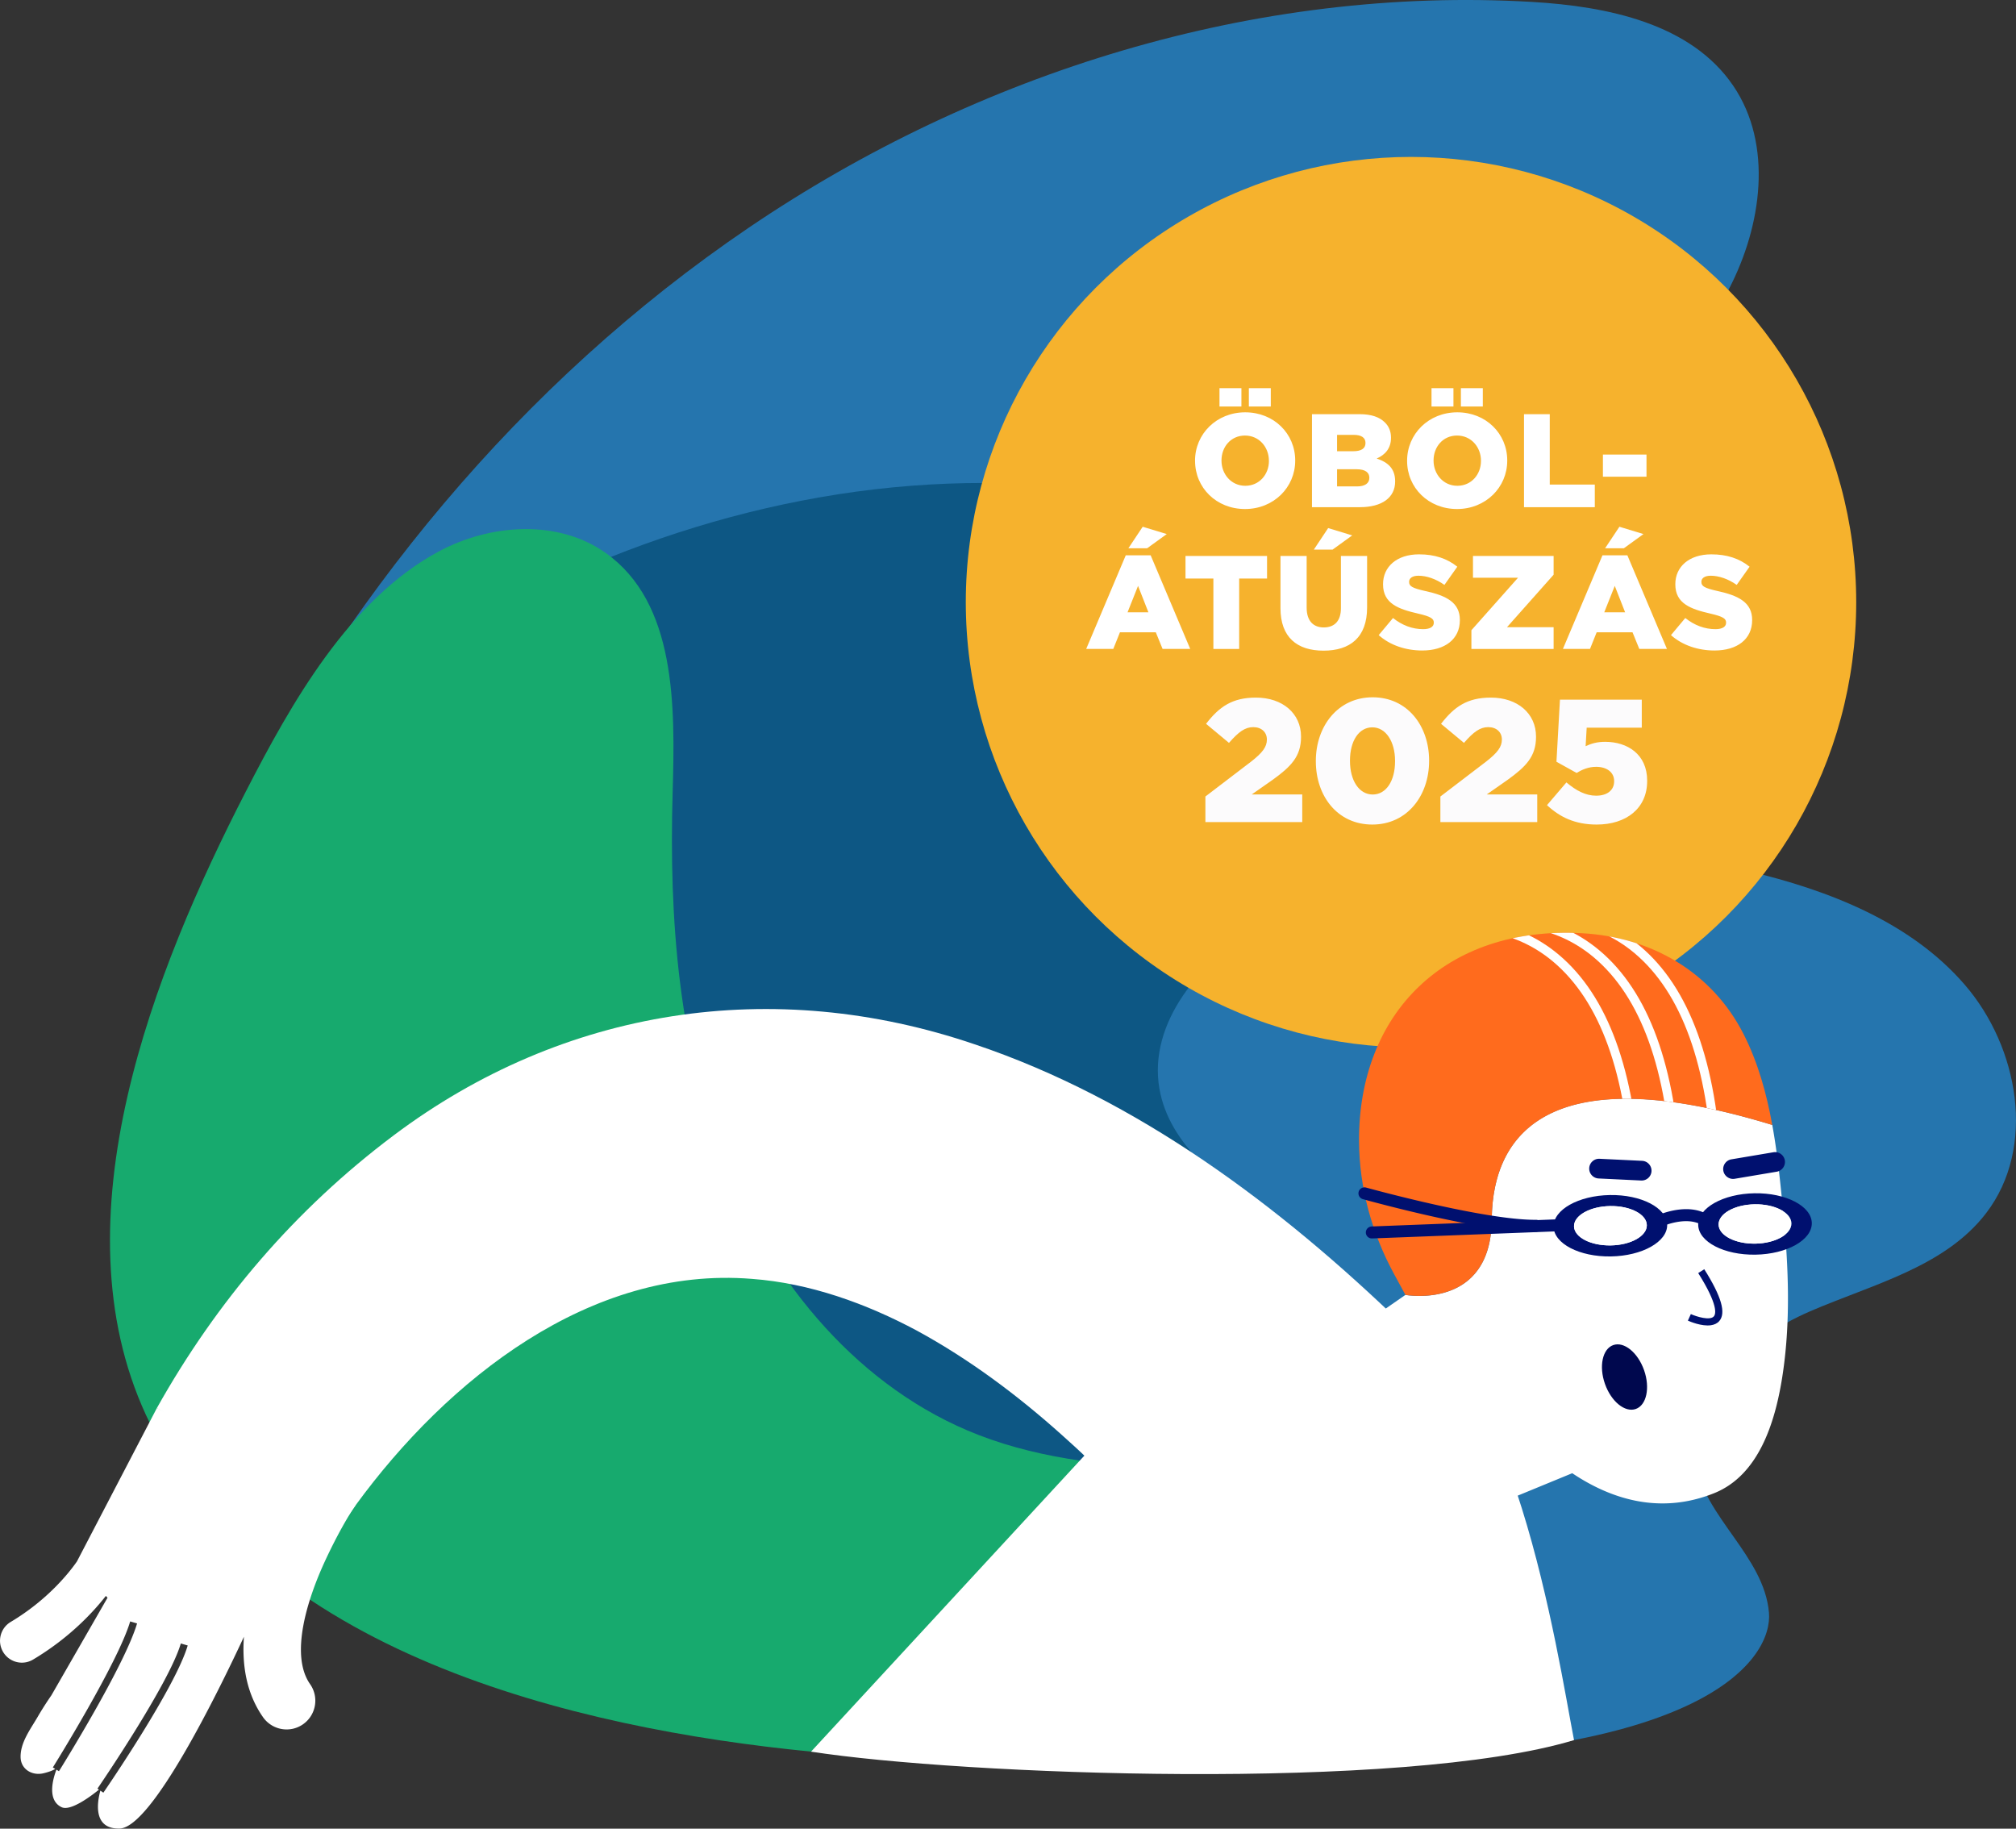 <svg xmlns="http://www.w3.org/2000/svg" id="uuid-468d86de-c55b-4427-b2e5-59b927db8464" viewBox="0 0 512 464.4"><rect x="0" y="0" width="512" height="464.4" fill="#333333" stroke="none"/><defs><clipPath id="uuid-d5d432d5-941e-4cbc-a22f-bab2d1889449"><path d="M442.79 262.58c-8.03-15.78-23.49-24.62-40.99-25.58-34.81-1.92-56.81 20.46-56.65 52.8.06 11.78 3.24 23.33 8.86 33.68l2.92 5.37s21.74 3.98 21.93-19.13c.19-23.08 16.22-40.86 71.24-24.02-1.45-8.02-3.63-15.89-7.31-23.13Z" class="uuid-c3797f09-7bcd-4e16-9dc0-f669a82ed326"></path></clipPath><style>.uuid-c3797f09-7bcd-4e16-9dc0-f669a82ed326{fill:none}.uuid-ca29e7a2-0efb-4637-b89f-62ed35d6a3ce{fill:#f6b22d}.uuid-9e12fc7f-049d-4751-8bcc-39ec0ff78cd8{fill:#17aa6e}.uuid-f1e86276-1d18-435e-a994-6dd3a1113edb{fill:#00106f}.uuid-3148dd80-859a-4d48-8c65-547ea2b2e344{fill:#fff}.uuid-542dfceb-1c4c-4ebe-9721-3e1a53b84e2a{fill:#00084e}.uuid-020d6a3f-2ec3-48d7-acc0-d0e5b7aba68c{fill:#ff6b1d}.uuid-efcfbe79-c1df-43e9-b87d-241a5ccc5dc0{fill:#2575ae}.uuid-4735e11c-9d6e-482f-b8ef-0b1b79043665{fill:#fcfbfc}.uuid-d7e6779d-ed7b-49e1-a971-40a7a6b27e8f{fill:#0d5784}.uuid-6f99aa27-17ee-412c-82ab-ba1e6910277f{clip-path:url(#uuid-d5d432d5-941e-4cbc-a22f-bab2d1889449)}</style></defs><path d="M55.44 215.56C86.7 152.63 132.02 97.25 190.18 57.81 248.32 18.37 318.99-3.63 389.13.49c19.1 1.12 40.33 5.47 51.07 21.31 10.13 14.93 7.24 35.5-1.06 51.51-10.96 21.14-29.84 37.01-43.28 56.67-13.44 19.66-20.68 47.43-6.5 66.57 12.17 16.43 34.75 19.96 54.64 24.68 20.46 4.86 41.19 12.91 54.95 28.81 13.77 15.9 18.26 41.31 5.49 58.01-10.52 13.76-28.88 18.1-44.77 24.98-15.89 6.88-32.19 21.11-29.23 38.17 2.46 14.17 17.55 23.98 18.82 38.3 1 11.27-15.08 37.81-114.32 37.35" class="uuid-efcfbe79-c1df-43e9-b87d-241a5ccc5dc0"></path><path d="M78.32 186.13c39.54-31.08 85.54-52.97 134.59-60.61 49.04-7.64 100.45-.15 143.29 24.07 11.67 6.59 23.65 15.93 25.41 29.47 1.66 12.77-6.65 25.18-16.93 32.99-13.57 10.3-30.46 14.76-45.12 23.34-14.66 8.58-27.99 24.32-25.11 41.05 2.47 14.37 15.56 23.58 26.59 32.75 11.34 9.43 21.84 21 25.48 35.51 3.64 14.51-1.55 32.32-14.86 39.2-10.96 5.66-23.89 2.83-36.06 2.4-12.17-.43-26.92 3.76-30.44 15.7-2.93 9.92 3.47 20.9-.25 30.55-2.93 7.59-21.43 19.82-83.73-10.97" class="uuid-d7e6779d-ed7b-49e1-a971-40a7a6b27e8f"></path><path d="M228.89 446.73c41.13 2.79 83.68 2.48 124.21-.87 17.66-1.46 38.64-10.68 39.67-30.87.97-18.83-18.98-31.83-37.3-36.27-35.09-8.49-73.29-1.26-106.95-14.3-29.99-11.61-52.38-38.39-64.28-68.27-11.9-29.87-14.35-62.7-13.41-94.85.64-22.02.94-48.18-17.04-60.9-12.14-8.58-29.24-7.38-42.34-.36-22.73 12.18-37.57 38.72-48.97 60.88-23.42 45.53-48.45 108.56-25.41 158.43 27.9 60.37 108.95 79.61 168.91 85.48 7.57.74 15.22 1.37 22.91 1.9Z" class="uuid-9e12fc7f-049d-4751-8bcc-39ec0ff78cd8"></path><circle cx="358.35" cy="152.92" r="113.07" class="uuid-ca29e7a2-0efb-4637-b89f-62ed35d6a3ce"></circle><path d="M303.5 117.06v-.07c0-6.78 5.46-12.28 12.75-12.28s12.69 5.43 12.69 12.21v.07c0 6.78-5.46 12.28-12.75 12.28s-12.68-5.43-12.68-12.21Zm6.21-18.49h5.57v4.66h-5.57v-4.66Zm12.55 18.49v-.07c0-3.41-2.46-6.38-6.07-6.38s-5.97 2.9-5.97 6.31v.07c0 3.41 2.46 6.38 6.04 6.38s6.01-2.9 6.01-6.31Zm-5.09-18.49h5.57v4.66h-5.57v-4.66ZM333.2 105.18h12.11c2.97 0 5.06.74 6.44 2.13.94.94 1.52 2.19 1.52 3.81v.07c0 2.73-1.55 4.35-3.64 5.26 2.87.94 4.69 2.56 4.69 5.77v.07c0 4.05-3.31 6.51-8.94 6.51H333.2v-23.62Zm10.49 9.41c1.99 0 3.1-.67 3.1-2.06v-.07c0-1.28-1.01-2.02-2.97-2.02h-4.25v4.15h4.12Zm.94 8.94c1.99 0 3.14-.78 3.14-2.16v-.07c0-1.28-1.01-2.13-3.21-2.13h-4.99v4.35h5.06ZM357.36 117.06v-.07c0-6.78 5.46-12.28 12.75-12.28s12.68 5.43 12.68 12.21v.07c0 6.78-5.46 12.28-12.75 12.28s-12.68-5.43-12.68-12.21Zm6.2-18.49h5.57v4.66h-5.57v-4.66Zm12.56 18.49v-.07c0-3.41-2.46-6.38-6.07-6.38s-5.97 2.9-5.97 6.31v.07c0 3.41 2.46 6.38 6.04 6.38s6-2.9 6-6.31Zm-5.1-18.49h5.57v4.66h-5.57v-4.66ZM387.05 105.18h6.54v17.88h11.44v5.74h-17.98v-23.62ZM407.09 115.44h11.07v5.63h-11.07v-5.63ZM285.92 141.02h6.31l10.05 23.78h-7.02l-1.72-4.22h-9.11l-1.69 4.22h-6.88l10.05-23.78Zm5.74 14.48-2.63-6.71-2.67 6.71h5.3Zm-1.45-21.73 6.11 1.86-4.99 3.61h-4.76l3.64-5.47ZM308.16 146.93h-7.08v-5.74h20.71v5.74h-7.08v17.88h-6.55v-17.88ZM325.2 154.45v-13.26h6.65v13.12c0 3.41 1.72 5.03 4.35 5.03s4.35-1.55 4.35-4.86v-13.29h6.65v13.09c0 7.62-4.35 10.96-11.07 10.96s-10.93-3.41-10.93-10.8Zm12.11-20.34 6.11 1.86-4.99 3.61h-4.76l3.64-5.47ZM350.14 161.3l3.64-4.35c2.33 1.86 4.93 2.83 7.66 2.83 1.75 0 2.7-.61 2.7-1.62v-.07c0-.98-.78-1.52-3.98-2.26-5.03-1.15-8.91-2.56-8.91-7.42v-.07c0-4.39 3.47-7.56 9.14-7.56 4.01 0 7.15 1.08 9.72 3.14l-3.27 4.62c-2.16-1.52-4.52-2.33-6.61-2.33-1.58 0-2.36.67-2.36 1.52v.07c0 1.08.81 1.55 4.08 2.29 5.43 1.18 8.81 2.94 8.81 7.35v.07c0 4.82-3.81 7.69-9.55 7.69-4.18 0-8.16-1.32-11.07-3.91ZM373.69 160.05l11.84-13.33h-11.44v-5.53h20.48v4.76l-11.84 13.33h11.84v5.53h-20.88v-4.76ZM406.99 141.02h6.31l10.05 23.78h-7.02l-1.72-4.22h-9.11l-1.69 4.22h-6.88l10.05-23.78Zm5.74 14.48-2.63-6.71-2.67 6.71h5.3Zm-1.45-21.73 6.11 1.86-4.99 3.61h-4.76l3.64-5.47ZM424.37 161.3l3.64-4.35c2.33 1.86 4.93 2.83 7.66 2.83 1.75 0 2.7-.61 2.7-1.62v-.07c0-.98-.78-1.52-3.98-2.26-5.03-1.15-8.91-2.56-8.91-7.42v-.07c0-4.39 3.47-7.56 9.14-7.56 4.01 0 7.15 1.08 9.72 3.14l-3.27 4.62c-2.16-1.52-4.52-2.33-6.61-2.33-1.58 0-2.36.67-2.36 1.52v.07c0 1.08.81 1.55 4.08 2.29 5.43 1.18 8.81 2.94 8.81 7.35v.07c0 4.82-3.81 7.69-9.55 7.69-4.18 0-8.16-1.32-11.07-3.91Z" class="uuid-3148dd80-859a-4d48-8c65-547ea2b2e344"></path><path d="m306.12 202.29 11.63-8.88c2.89-2.26 4-3.73 4-5.6s-1.38-3.15-3.46-3.15-3.73 1.2-6.17 4l-5.82-4.84c3.33-4.31 6.62-6.66 12.66-6.66 6.79 0 11.46 4.04 11.46 9.9v.09c0 4.97-2.58 7.55-7.19 10.88l-5.33 3.73h12.83v7.02h-24.6v-6.48ZM334.18 193.33v-.09c0-8.79 5.59-16.16 14.43-16.16s14.34 7.28 14.34 16.07v.09c0 8.79-5.55 16.16-14.43 16.16s-14.34-7.28-14.34-16.07Zm20.12 0v-.09c0-4.93-2.35-8.53-5.77-8.53s-5.68 3.46-5.68 8.44v.09c0 4.97 2.31 8.53 5.77 8.53s5.68-3.51 5.68-8.44ZM365.8 202.29l11.63-8.88c2.89-2.26 4-3.73 4-5.6s-1.38-3.15-3.46-3.15-3.73 1.2-6.17 4l-5.82-4.84c3.33-4.31 6.62-6.66 12.66-6.66 6.79 0 11.46 4.04 11.46 9.9v.09c0 4.97-2.58 7.55-7.19 10.88l-5.33 3.73h12.83v7.02h-24.6v-6.48ZM392.89 204.47l4.93-5.77c2.53 2.13 4.93 3.37 7.55 3.37 2.84 0 4.57-1.42 4.57-3.64v-.09c0-2.22-1.87-3.6-4.57-3.6-1.91 0-3.51.67-4.97 1.55l-5.11-2.84.89-15.76h20.78v7.1h-13.99l-.27 4.71c1.42-.67 2.89-1.11 4.97-1.11 5.59 0 10.66 3.11 10.66 9.86v.09c0 6.93-5.28 11.06-12.83 11.06-5.51 0-9.37-1.91-12.61-4.93Z" class="uuid-4735e11c-9d6e-482f-b8ef-0b1b79043665"></path><path d="M39.83 357.6c15.18-27.07 35.06-50.43 60.17-69.28 43.14-32.4 96.34-40.54 147.57-23.1 41.37 13.9 77.54 41.09 108.54 71.06l-58.78 56.26c-8.87-10.07-17.9-19.47-27.67-28.14-11.22-10.06-23.49-19.23-36.73-26.44-12.97-6.95-27.32-12.1-41.96-13.18-41.1-3.34-77.33 25.57-100.61 57.43l-1.11 1.59-.5.73-.22.32-.08.11-.04.05c.27-.15-48.61-27.33-48.58-27.41Z" class="uuid-3148dd80-859a-4d48-8c65-547ea2b2e344"></path><path d="m39.83 357.6-20.29 38.94c-1.89 2.73-7.34 9.7-16.82 15.36-2.64 1.57-3.5 4.99-1.93 7.63a5.55 5.55 0 0 0 6.02 2.57c.55-.13 1.09-.34 1.6-.65 9.16-5.46 15.19-11.95 18.47-16.15l.43.45-14.26 24.79a83.408 83.408 0 0 0-3.55 5.58c-1.79 3.07-4.34 6.4-4.27 10.13.06 3.01 2.81 4.7 5.64 4.12.62-.13 2.23-.55 3.16-1.14l-.61-.38c.17-.26 16.57-26.6 19.64-37.08l1.75.51c-3.15 10.71-19.16 36.44-19.84 37.53l-.64-.4c-.78 2.04-2.54 7.71 1.32 9.54 2.34 1.11 7.74-3.04 9.48-4.46l-.38-.26c.18-.26 18.1-26.41 21.17-36.86l1.75.51c-3.15 10.74-20.67 36.3-21.42 37.38l-.76-.52c-.67 2.39-2.19 9.79 4.88 9.63 8.17-.19 25.02-34.62 31.58-48.71-.52 7.17.61 14.38 4.85 20.43a7.319 7.319 0 0 0 7.62 2.93c.89-.21 1.76-.58 2.55-1.14 3.3-2.31 4.1-6.87 1.79-10.17-5.27-7.53-.56-21.9 3.78-31.27s7.8-14.26 7.8-14.26l-50.53-24.61ZM378.86 309.72c-.19 23.11-21.93 19.13-21.93 19.13l-9.25 6.42 9.42 54.19 20.65 17.57 12.16-6.34-5.02-20.63 14.41-5.93c9.61 6.44 22.12 10.67 36.07 5.06 11.34-4.57 15.4-18.01 17.19-29 2.28-14.05 1.68-28.57.29-42.69-.7-7.15-1.43-14.55-2.75-21.82-55.02-16.85-71.05.93-71.24 24.02Z" class="uuid-3148dd80-859a-4d48-8c65-547ea2b2e344"></path><path d="M442.79 262.58c-8.03-15.78-23.49-24.62-40.99-25.58-34.81-1.92-56.81 20.46-56.65 52.8.06 11.78 3.24 23.33 8.86 33.68l2.92 5.37s21.74 3.98 21.93-19.13c.19-23.08 16.22-40.86 71.24-24.02-1.45-8.02-3.63-15.89-7.31-23.13Z" class="uuid-020d6a3f-2ec3-48d7-acc0-d0e5b7aba68c"></path><g class="uuid-6f99aa27-17ee-412c-82ab-ba1e6910277f"><path d="m416.53 299.16-2.27.1c-1.17-26.45-7.84-44.97-19.83-55.06-10.69-8.99-21.93-7.68-22.04-7.66l-.3-2.26c.5-.06 12.28-1.48 23.75 8.14 12.52 10.5 19.48 29.59 20.69 56.74Z" class="uuid-3148dd80-859a-4d48-8c65-547ea2b2e344"></path><path d="m426.88 298.09-2.27.1c-1.17-26.45-7.84-44.97-19.83-55.06-10.69-8.99-21.93-7.68-22.04-7.66l-.3-2.26c.5-.06 12.28-1.48 23.75 8.14 12.52 10.5 19.48 29.59 20.69 56.74Z" class="uuid-3148dd80-859a-4d48-8c65-547ea2b2e344"></path><path d="m437.23 297.03-2.27.1c-1.17-26.45-7.84-44.97-19.83-55.06-10.69-8.99-21.93-7.68-22.04-7.66l-.3-2.26c.5-.06 12.28-1.48 23.75 8.14 12.52 10.5 19.48 29.59 20.69 56.74Z" class="uuid-3148dd80-859a-4d48-8c65-547ea2b2e344"></path></g><path d="M417.54 347.96c1.58 4.48.63 8.9-2.11 9.86-2.74.96-6.24-1.89-7.82-6.37s-.63-8.9 2.11-9.86c2.74-.96 6.24 1.89 7.82 6.37Z" class="uuid-542dfceb-1c4c-4ebe-9721-3e1a53b84e2a"></path><path d="M434.55 336.55c-2.39.35-5.44-.97-5.88-1.17l.75-1.66c1.49.67 4.87 1.7 5.84.58.52-.59 1.16-2.85-3.97-11l1.54-.97c4.38 6.95 5.58 11.13 3.8 13.17-.54.62-1.28.93-2.1 1.05ZM408.86 303.49c-7.97.13-14.37 3.73-14.3 8.03.07 4.31 6.59 7.69 14.55 7.56 7.97-.13 14.37-3.73 14.3-8.03-.07-4.31-6.59-7.69-14.55-7.56Zm9.38 7.64c.05 2.76-4.06 5.06-9.16 5.15-5.11.08-9.28-2.09-9.33-4.84-.05-2.76 4.06-5.06 9.16-5.15 5.11-.08 9.28 2.08 9.33 4.84Z" class="uuid-f1e86276-1d18-435e-a994-6dd3a1113edb"></path><path d="M408.91 306.29c-5.11.08-9.21 2.39-9.16 5.15.05 2.76 4.22 4.93 9.33 4.84 5.11-.08 9.21-2.39 9.16-5.15-.05-2.76-4.22-4.93-9.33-4.84Z" class="uuid-3148dd80-859a-4d48-8c65-547ea2b2e344"></path><path d="M445.59 303.04c-7.97.13-14.37 3.73-14.3 8.03.07 4.31 6.59 7.69 14.55 7.56 7.97-.13 14.37-3.73 14.3-8.03-.07-4.31-6.59-7.69-14.55-7.56Zm9.37 7.64c.04 2.76-4.06 5.06-9.16 5.15-5.11.08-9.28-2.08-9.33-4.84-.04-2.76 4.06-5.06 9.16-5.15 5.11-.08 9.28 2.09 9.33 4.84Z" class="uuid-f1e86276-1d18-435e-a994-6dd3a1113edb"></path><path d="M445.63 305.84c-5.11.08-9.21 2.39-9.16 5.15.05 2.76 4.22 4.93 9.33 4.84 5.11-.08 9.21-2.39 9.16-5.15-.05-2.76-4.22-4.93-9.33-4.84Z" class="uuid-3148dd80-859a-4d48-8c65-547ea2b2e344"></path><path d="M433.31 311.93c-3.93-3.77-11.17-.48-11.24-.44l-1.29-2.76c.38-.17 9.21-4.22 14.64 1.01l-2.11 2.19ZM396.17 312.67c-.05 0-.11.01-.16.01l-47.55 1.83a1.52 1.52 0 0 1-1.58-1.46c-.03-.84.62-1.52 1.46-1.58l47.55-1.83c.84-.03 1.55.62 1.58 1.46.03.79-.54 1.45-1.3 1.57ZM416.81 299.8l-10.82-.52a2.51 2.51 0 0 1-2.38-2.62 2.51 2.51 0 0 1 2.62-2.38l10.82.52a2.51 2.51 0 0 1 2.38 2.62 2.51 2.51 0 0 1-2.62 2.38ZM451.24 297.56l-10.68 1.8c-1.36.23-2.66-.7-2.89-2.05-.23-1.36.69-2.66 2.05-2.89l10.68-1.8c1.36-.23 2.66.7 2.89 2.05.23 1.36-.7 2.66-2.05 2.89Z" class="uuid-f1e86276-1d18-435e-a994-6dd3a1113edb"></path><path d="M390.33 312.82c-.07.01-.14.02-.21.02-13.71.09-42.76-7.97-44-8.31a1.535 1.535 0 0 1-1.06-1.88c.23-.81 1.07-1.27 1.88-1.06.3.08 29.87 8.28 43.15 8.19.84 0 1.53.67 1.54 1.51 0 .77-.56 1.41-1.3 1.52Z" class="uuid-f1e86276-1d18-435e-a994-6dd3a1113edb"></path><path d="M399.75 441.91c-4.18-21.59-15.63-99.43-46.61-107.89-.81-.22-1.61-.43-2.4-.62-34.63-8.49-50.08 8.91-50.08 8.91l-94.68 102.53c37.96 5.91 150.13 10.25 193.77-2.93Z" class="uuid-3148dd80-859a-4d48-8c65-547ea2b2e344"></path></svg>